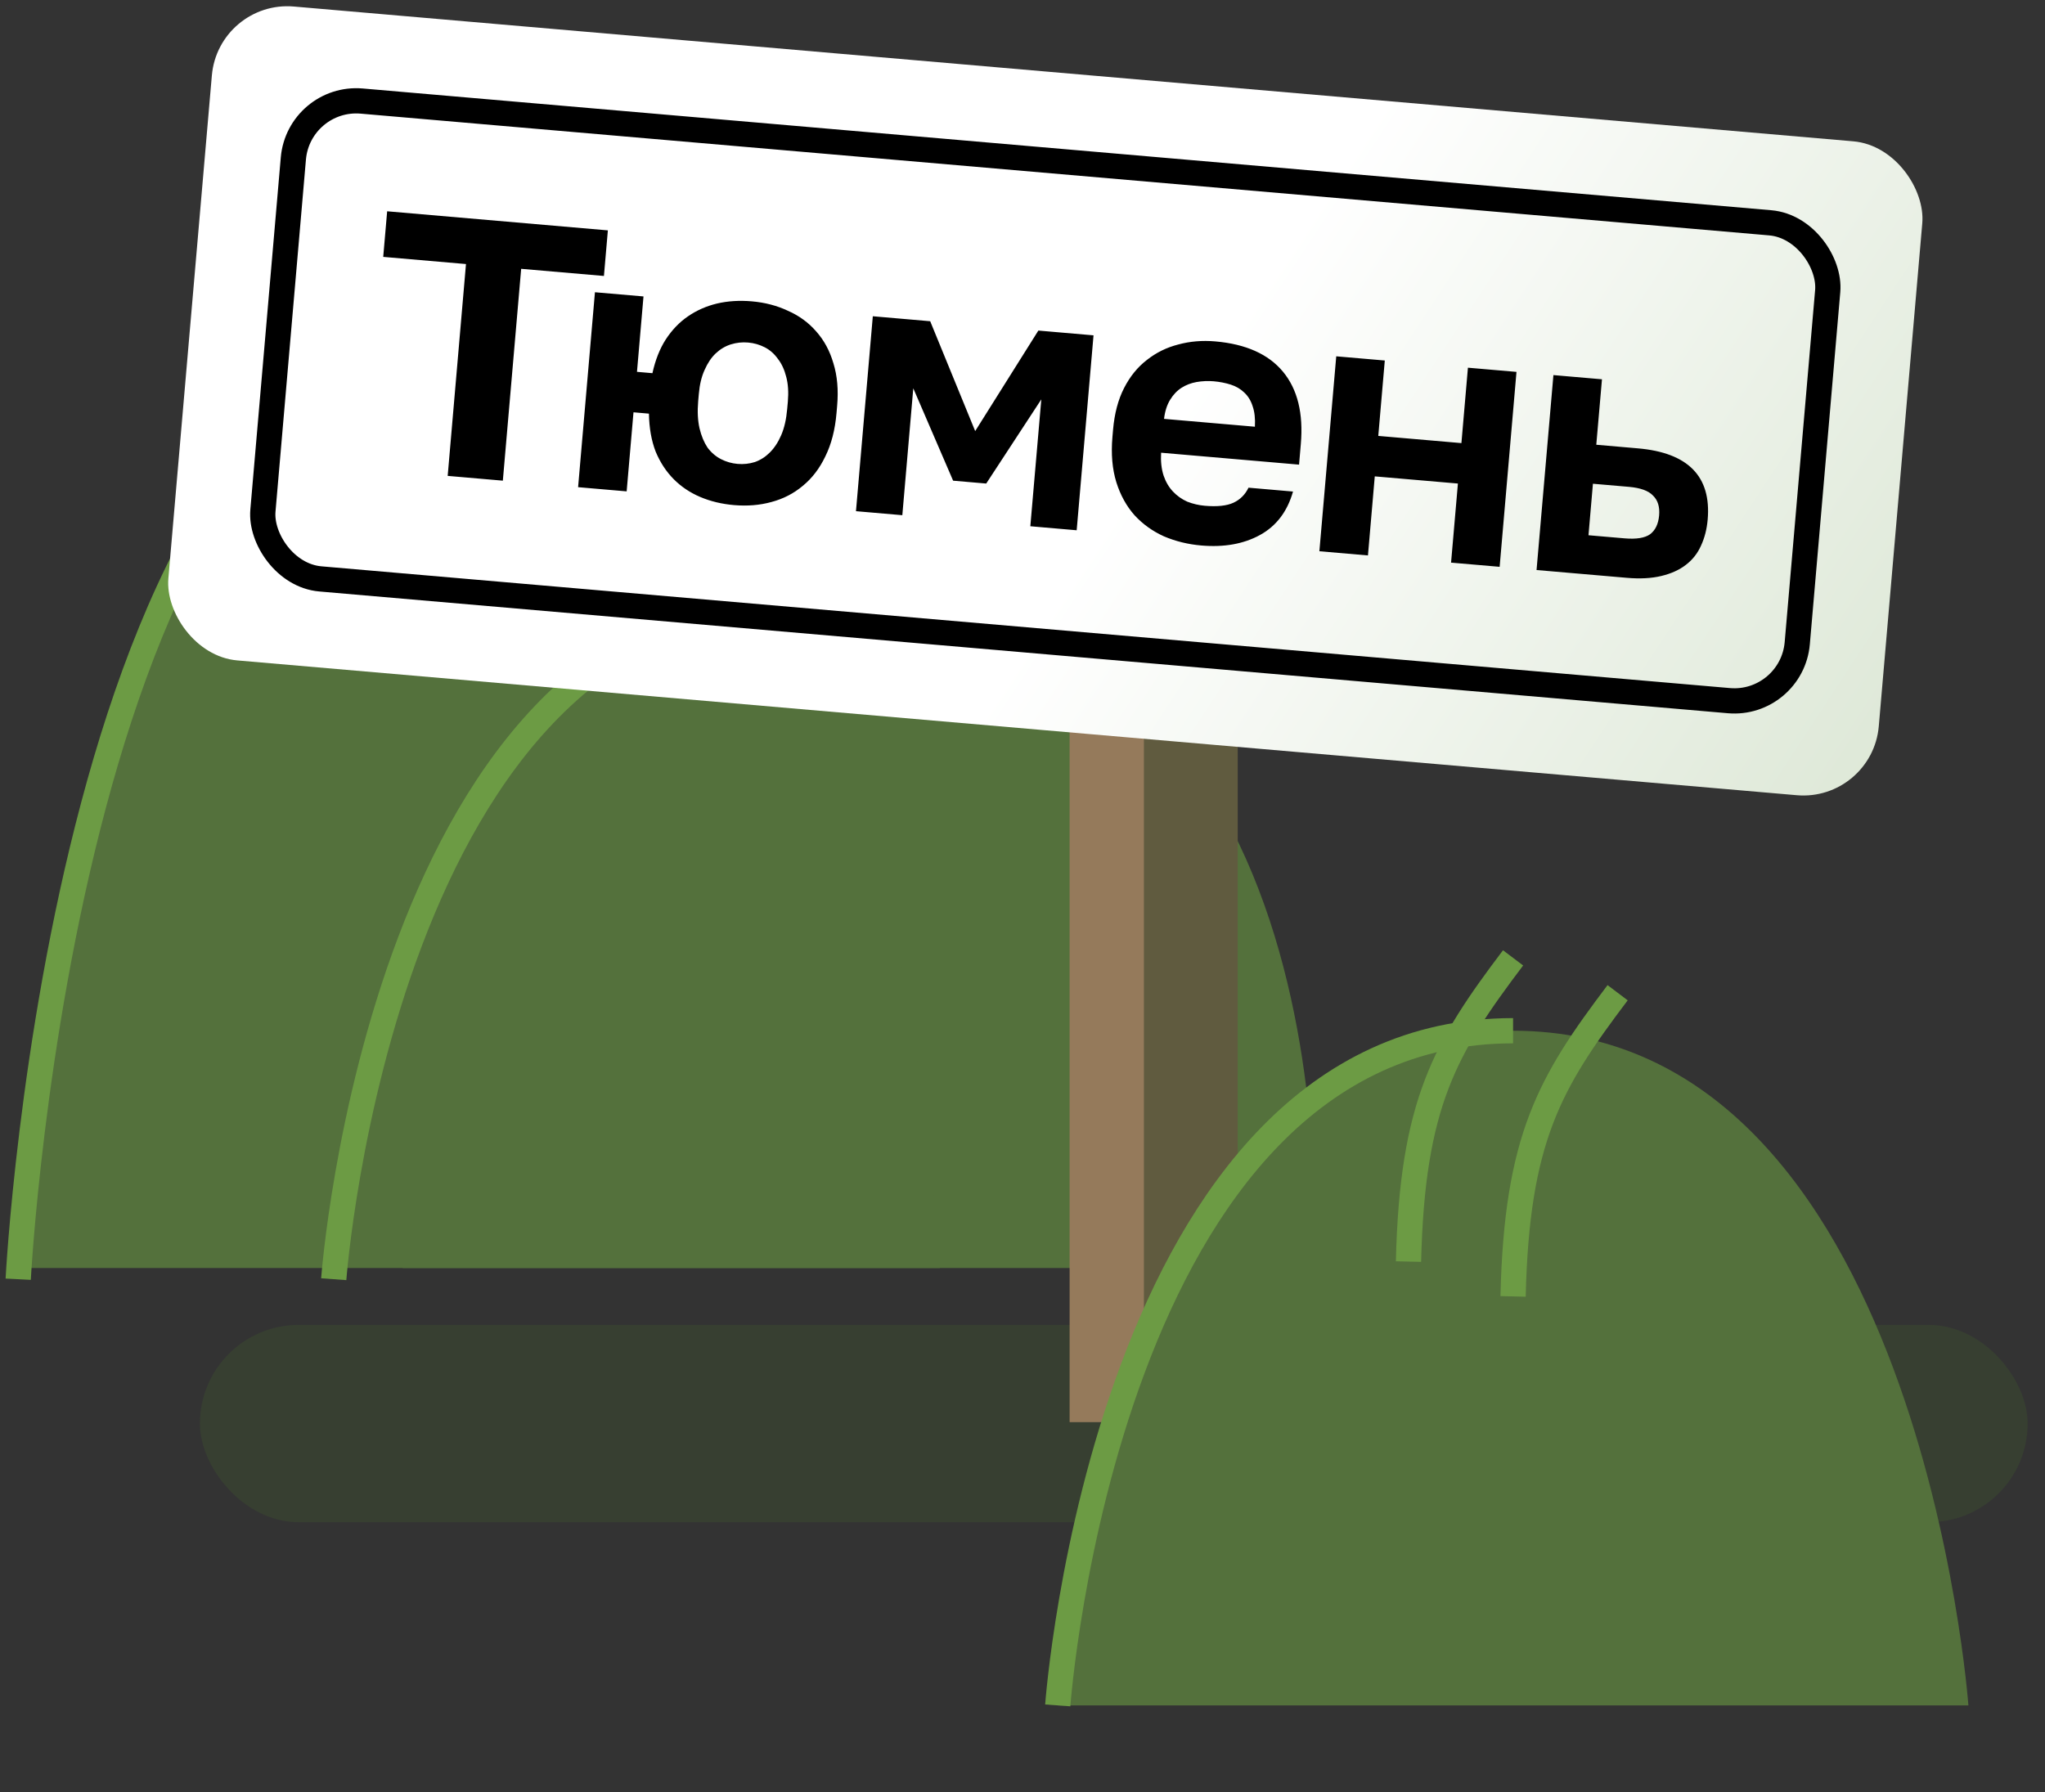 <?xml version="1.0" encoding="UTF-8"?> <svg xmlns="http://www.w3.org/2000/svg" width="81" height="71" viewBox="0 0 81 71" fill="none"><rect x="0" y="0" width="81" height="71" fill="#333333" stroke="none"/><path d="M33.984 23.904C14.031 23.904 15.949 50.231 15.949 50.231H52.019C52.019 50.231 53.937 23.904 33.984 23.904Z" fill="#54713C"></path><path d="M19.192 13.15C3.089 13.15 1.158 50.231 1.158 50.231H37.227C37.227 50.231 35.295 13.15 19.192 13.15Z" fill="#54713C"></path><path d="M18.756 13.15C2.653 13.15 0.721 50.675 0.721 50.675" stroke="#6C9B44"></path><path d="M31.548 23.884C15.182 23.884 13.219 50.675 13.219 50.675" stroke="#6C9B44"></path><path d="M18.217 18.475C18.364 12.214 19.669 10.002 22.358 6.444" stroke="#6C9B44"></path><path d="M22.358 19.855C22.506 13.595 23.81 11.383 26.5 7.825" stroke="#6C9B44"></path><rect opacity="0.3" x="80.313" y="60.301" width="72.395" height="7.816" rx="3.908" transform="rotate(180 80.313 60.301)" fill="#425C2C"></rect><path d="M42.366 12.253V55.04V56.337H46.082V12.253H42.366Z" fill="#957A5B"></path><path d="M45.309 12.253V55.04V56.337H49.025V12.253H45.309Z" fill="#605B3F"></path><rect x="8.65" width="68" height="26" rx="3" transform="rotate(4.941 8.65 0)" fill="url(#paint0_linear_138_6064)"></rect><rect x="11.835" y="3.788" width="61" height="19" rx="2.5" transform="rotate(4.941 11.835 3.788)" stroke="black"></rect><path d="M18.457 10.46L15.179 10.176L15.335 8.37L24.077 9.126L23.921 10.932L20.643 10.649L19.917 19.041L17.732 18.852L18.457 10.46ZM23.565 11.577L25.488 11.743L25.23 14.73L25.842 14.783C25.956 14.264 26.131 13.819 26.369 13.448C26.617 13.069 26.912 12.761 27.256 12.527C27.599 12.292 27.98 12.125 28.4 12.024C28.829 11.924 29.287 11.895 29.773 11.937C30.297 11.982 30.776 12.107 31.208 12.311C31.651 12.506 32.024 12.778 32.327 13.127C32.639 13.477 32.867 13.898 33.01 14.39C33.163 14.882 33.213 15.444 33.158 16.076L33.133 16.367C33.076 17.028 32.929 17.597 32.692 18.076C32.464 18.555 32.166 18.945 31.798 19.246C31.439 19.548 31.024 19.762 30.553 19.887C30.092 20.014 29.599 20.054 29.075 20.009C28.589 19.967 28.143 19.86 27.738 19.688C27.332 19.516 26.98 19.28 26.683 18.98C26.386 18.68 26.148 18.317 25.97 17.891C25.802 17.456 25.713 16.954 25.704 16.386L25.092 16.333L24.821 19.465L22.898 19.299L23.565 11.577ZM29.216 18.377C29.449 18.397 29.676 18.373 29.898 18.304C30.12 18.225 30.316 18.1 30.488 17.929C30.67 17.749 30.822 17.518 30.944 17.235C31.066 16.952 31.145 16.606 31.18 16.198L31.206 15.907C31.238 15.538 31.217 15.213 31.143 14.933C31.07 14.643 30.959 14.403 30.809 14.214C30.669 14.016 30.497 13.864 30.291 13.758C30.084 13.652 29.865 13.589 29.632 13.569C29.398 13.549 29.171 13.573 28.95 13.642C28.729 13.711 28.528 13.831 28.347 14.001C28.176 14.162 28.03 14.38 27.909 14.653C27.788 14.917 27.712 15.233 27.68 15.602L27.654 15.893C27.619 16.302 27.637 16.66 27.708 16.97C27.78 17.27 27.886 17.523 28.024 17.731C28.173 17.93 28.351 18.082 28.557 18.188C28.763 18.294 28.983 18.357 29.216 18.377ZM34.571 12.528L36.844 12.725L38.626 17.077L41.128 13.095L43.313 13.284L42.646 21.006L40.81 20.847L41.245 15.821L39.063 19.155L37.752 19.042L36.174 15.382L35.74 20.409L33.904 20.25L34.571 12.528ZM47.581 21.609C47.056 21.564 46.563 21.443 46.1 21.246C45.648 21.041 45.261 20.762 44.939 20.412C44.618 20.051 44.377 19.614 44.216 19.101C44.055 18.579 44.004 17.982 44.062 17.312L44.087 17.021C44.143 16.38 44.288 15.829 44.524 15.37C44.759 14.911 45.06 14.541 45.427 14.259C45.795 13.968 46.209 13.764 46.669 13.647C47.13 13.521 47.618 13.48 48.133 13.524C49.347 13.629 50.242 14.03 50.818 14.725C51.394 15.421 51.629 16.376 51.524 17.59L51.454 18.406L45.99 17.934C45.97 18.274 46.003 18.576 46.088 18.838C46.174 19.09 46.298 19.301 46.459 19.471C46.62 19.642 46.809 19.776 47.026 19.873C47.253 19.961 47.484 20.015 47.717 20.035C48.212 20.078 48.592 20.038 48.858 19.914C49.123 19.79 49.321 19.592 49.452 19.319L51.215 19.472C50.99 20.264 50.554 20.838 49.907 21.193C49.259 21.549 48.484 21.687 47.581 21.609ZM48.07 15.104C47.846 15.085 47.62 15.095 47.392 15.134C47.173 15.174 46.976 15.249 46.8 15.361C46.624 15.473 46.473 15.632 46.348 15.836C46.222 16.041 46.142 16.293 46.106 16.593L49.705 16.904C49.723 16.583 49.693 16.311 49.614 16.089C49.545 15.868 49.433 15.687 49.279 15.546C49.135 15.407 48.958 15.303 48.748 15.236C48.539 15.169 48.312 15.125 48.07 15.104ZM52.927 14.115L54.85 14.281L54.592 17.268L57.885 17.553L58.143 14.566L60.066 14.732L59.399 22.454L57.475 22.288L57.746 19.155L54.453 18.871L54.183 22.003L52.259 21.837L52.927 14.115ZM61.529 14.859L63.452 15.025L63.227 17.618L64.874 17.761C66.865 17.933 67.787 18.874 67.639 20.583C67.606 20.962 67.518 21.307 67.374 21.617C67.24 21.919 67.042 22.171 66.78 22.373C66.518 22.576 66.192 22.724 65.802 22.817C65.412 22.911 64.955 22.935 64.431 22.889L60.861 22.581L61.529 14.859ZM64.346 21.326C64.812 21.366 65.149 21.312 65.358 21.164C65.567 21.006 65.686 20.757 65.716 20.417C65.745 20.077 65.665 19.816 65.475 19.633C65.296 19.441 64.978 19.326 64.522 19.286L63.094 19.163L62.918 21.203L64.346 21.326Z" fill="black"></path><path d="M59.931 40.831C43.828 40.831 41.896 67.558 41.896 67.558H77.966C77.966 67.558 76.034 40.831 59.931 40.831Z" fill="#54713C"></path><path d="M59.931 40.831C43.828 40.831 41.896 67.558 41.896 67.558" stroke="#6C9B44"></path><path d="M55.789 49.976C55.936 43.715 57.241 41.504 59.931 37.945" stroke="#6C9B44"></path><path d="M59.931 51.356C60.078 45.096 61.383 42.884 64.072 39.326" stroke="#6C9B44"></path><defs><linearGradient id="paint0_linear_138_6064" x1="13.621" y1="-4.568" x2="184.595" y2="87.962" gradientUnits="userSpaceOnUse"><stop offset="0.198" stop-color="white"></stop><stop offset="1" stop-color="#588C38"></stop></linearGradient></defs></svg> 
